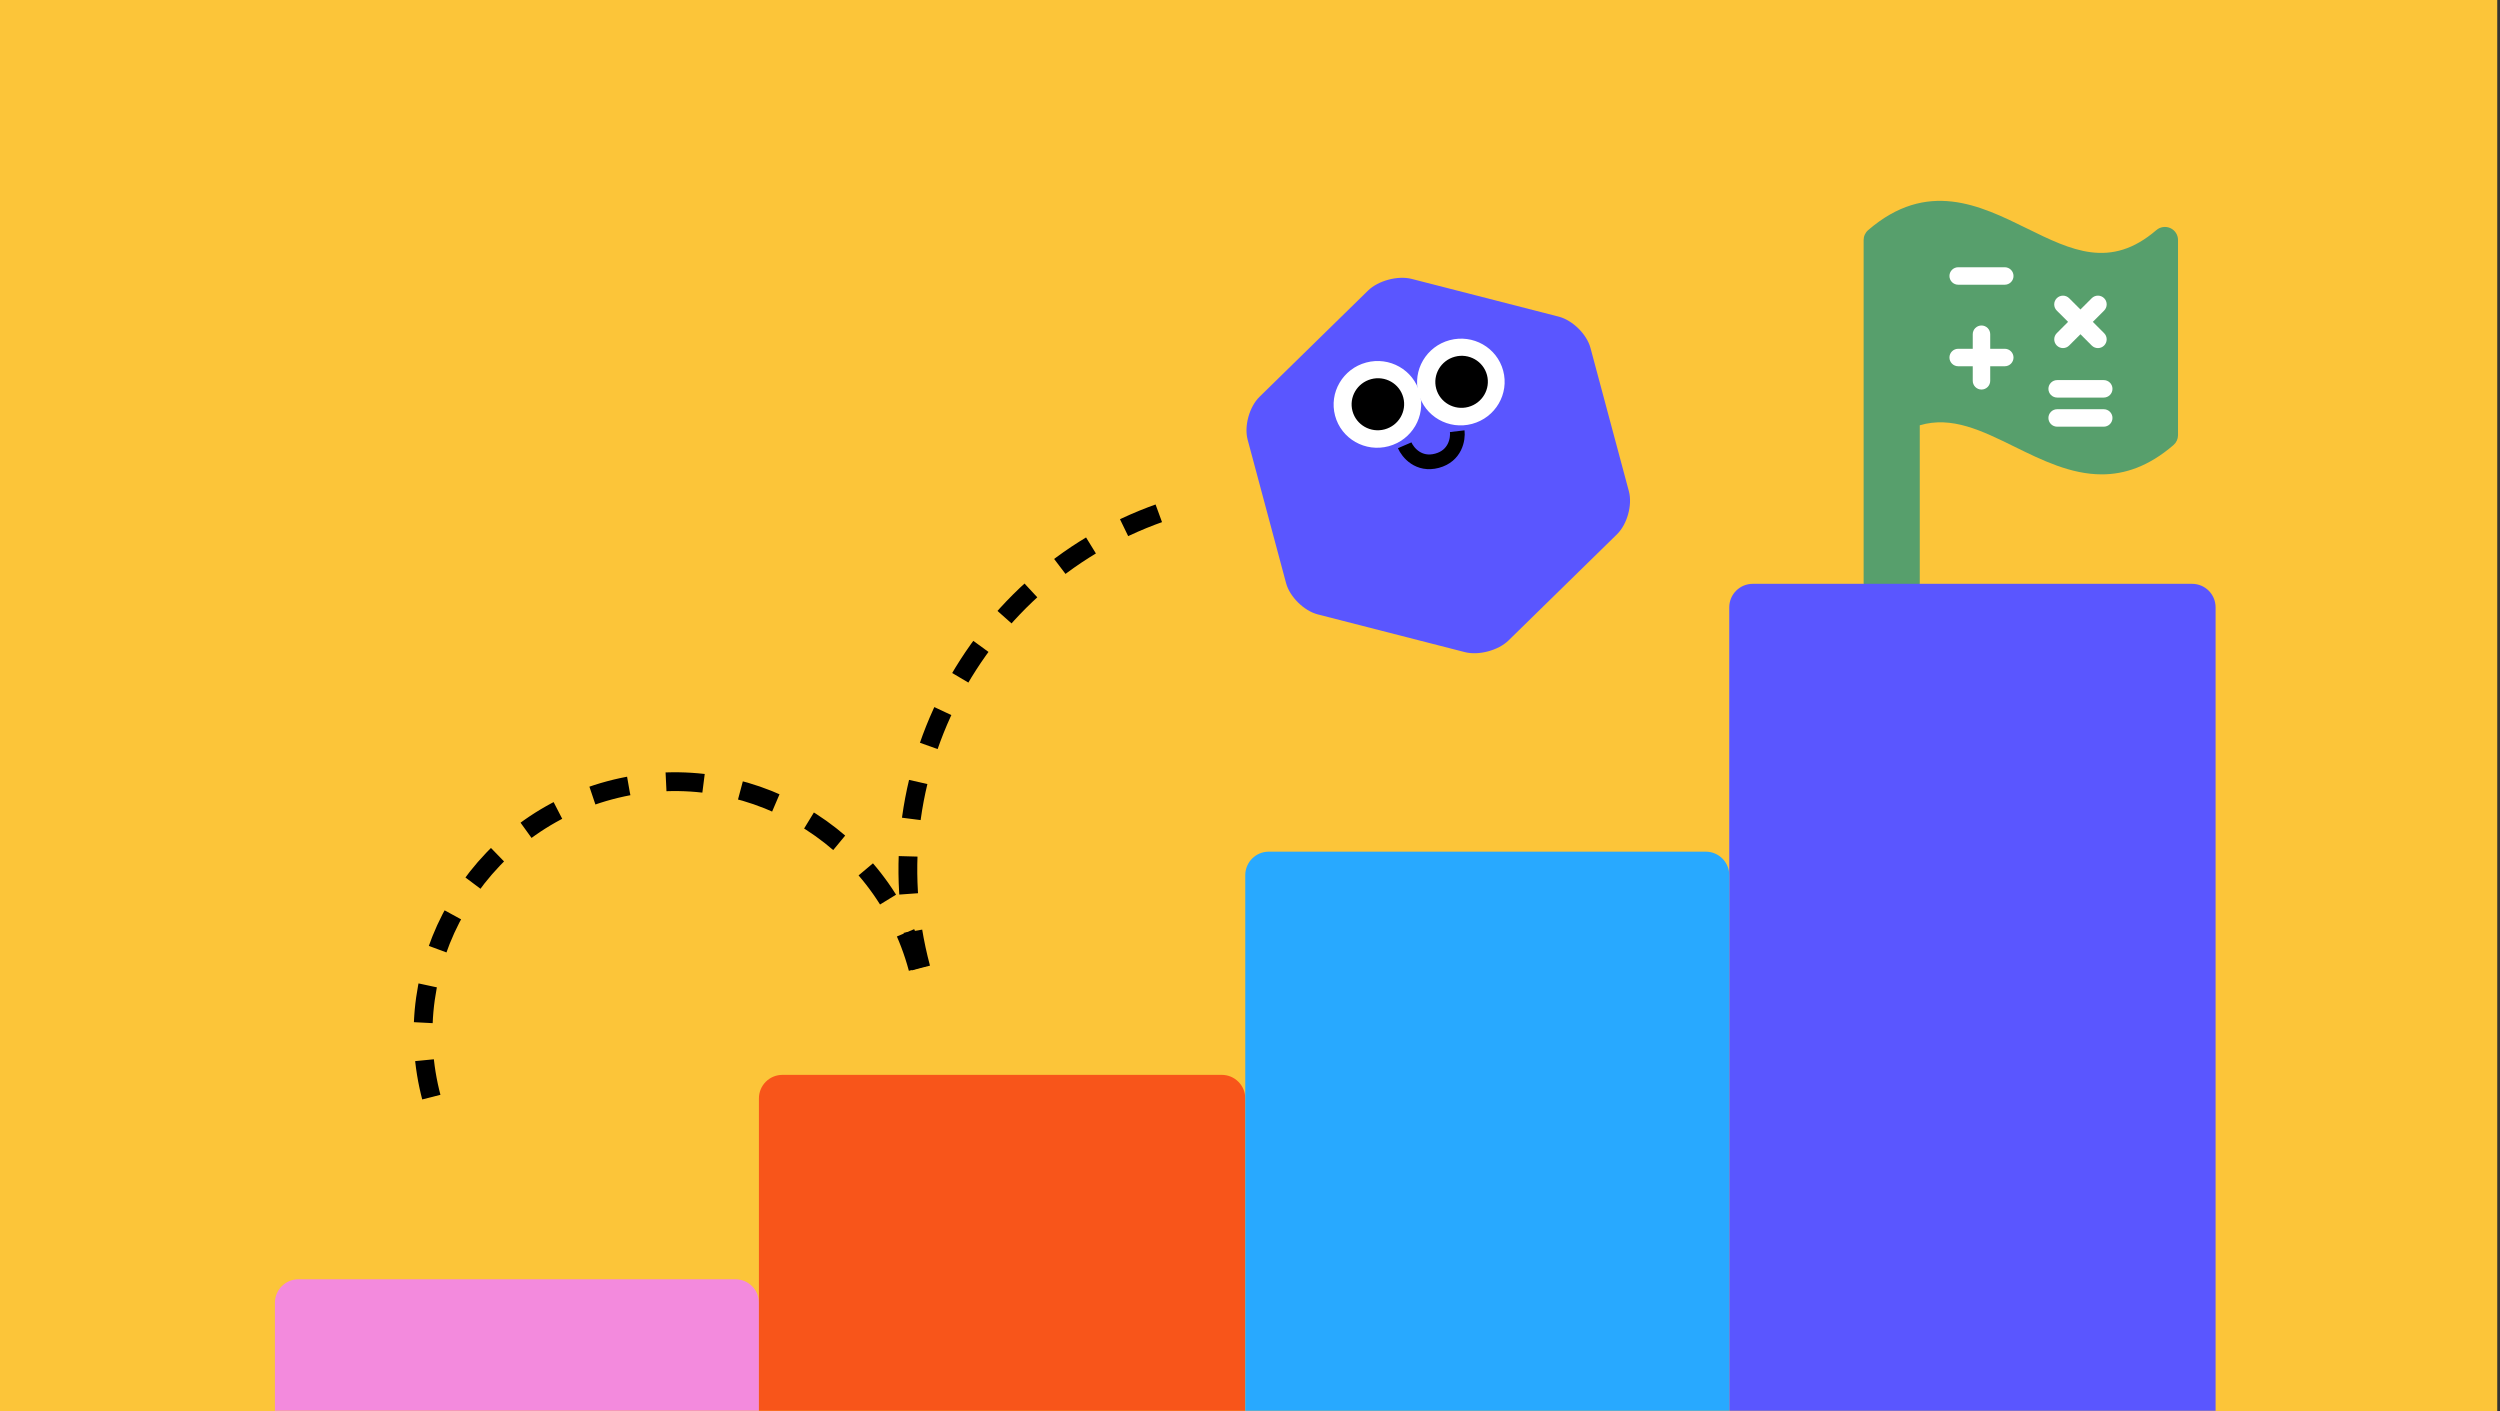 <svg width="868" height="490" viewBox="0 0 868 490" fill="none" xmlns="http://www.w3.org/2000/svg">
<rect x="0" y="0" width="868" height="490" fill="#333333" stroke="none"/>
<rect width="867.045" height="490" fill="#FCC539"/>
<mask id="mask0_113_4454" style="mask-type:alpha" maskUnits="userSpaceOnUse" x="0" y="0" width="868" height="490">
<rect width="867.045" height="490" fill="#FCC539"/>
</mask>
<g mask="url(#mask0_113_4454)">
<path d="M648.627 79.897C669.093 62.27 687.461 71.299 703.652 79.265C719.252 86.942 732.777 93.579 748.679 79.897C749.336 79.331 750.143 78.964 751.004 78.84C751.865 78.715 752.743 78.838 753.535 79.195C754.327 79.552 755 80.128 755.474 80.853C755.947 81.579 756.201 82.425 756.206 83.29V151.132C756.202 151.776 756.061 152.411 755.79 152.996C755.519 153.581 755.126 154.103 754.637 154.524C745.95 162.004 737.644 164.7 729.725 164.7C718.974 164.7 708.934 159.759 699.594 155.174C688.031 149.479 677.625 144.367 666.543 147.665V202.287C666.543 207.669 662.18 212.033 656.798 212.033C651.415 212.033 647.052 207.67 647.052 202.287V83.29C647.056 82.646 647.199 82.01 647.471 81.425C647.742 80.84 648.137 80.319 648.627 79.897Z" fill="#579F6C"/>
<path d="M699.091 95.822C699.091 96.627 698.772 97.398 698.203 97.967C697.634 98.536 696.863 98.855 696.058 98.855H679.882C679.078 98.855 678.307 98.536 677.738 97.967C677.169 97.398 676.849 96.627 676.849 95.822C676.849 95.018 677.169 94.246 677.738 93.678C678.307 93.109 679.078 92.789 679.882 92.789H696.058C696.863 92.789 697.634 93.109 698.203 93.678C698.772 94.246 699.091 95.018 699.091 95.822ZM696.058 121.097H691.003V116.042C691.003 115.238 690.684 114.466 690.115 113.897C689.546 113.329 688.775 113.009 687.97 113.009C687.166 113.009 686.394 113.329 685.826 113.897C685.257 114.466 684.937 115.238 684.937 116.042V121.097H679.882C679.078 121.097 678.307 121.416 677.738 121.985C677.169 122.554 676.849 123.325 676.849 124.13C676.849 124.934 677.169 125.706 677.738 126.274C678.307 126.843 679.078 127.163 679.882 127.163H684.937V132.218C684.937 133.022 685.257 133.794 685.826 134.362C686.394 134.931 687.166 135.251 687.97 135.251C688.775 135.251 689.546 134.931 690.115 134.362C690.684 133.794 691.003 133.022 691.003 132.218V127.163H696.058C696.863 127.163 697.634 126.843 698.203 126.274C698.772 125.706 699.091 124.934 699.091 124.13C699.091 123.325 698.772 122.554 698.203 121.985C697.634 121.416 696.863 121.097 696.058 121.097ZM714.243 138.036H730.419C731.223 138.036 731.995 137.717 732.564 137.148C733.132 136.579 733.452 135.808 733.452 135.003C733.452 134.199 733.132 133.427 732.564 132.859C731.995 132.29 731.223 131.97 730.419 131.97H714.243C713.439 131.97 712.667 132.29 712.099 132.859C711.53 133.427 711.21 134.199 711.21 135.003C711.21 135.808 711.53 136.579 712.099 137.148C712.667 137.717 713.439 138.036 714.243 138.036ZM730.419 142.08H714.243C713.439 142.08 712.667 142.4 712.099 142.969C711.53 143.537 711.21 144.309 711.21 145.113C711.21 145.918 711.53 146.689 712.099 147.258C712.667 147.827 713.439 148.146 714.243 148.146H730.419C731.223 148.146 731.995 147.827 732.564 147.258C733.132 146.689 733.452 145.918 733.452 145.113C733.452 144.309 733.132 143.537 732.564 142.969C731.995 142.4 731.223 142.08 730.419 142.08ZM714.119 119.962C714.401 120.245 714.736 120.469 715.105 120.623C715.473 120.776 715.868 120.854 716.268 120.854C716.667 120.854 717.062 120.776 717.431 120.623C717.799 120.469 718.134 120.245 718.416 119.962L722.331 116.047L726.251 119.97C726.821 120.54 727.594 120.86 728.399 120.86C729.205 120.86 729.978 120.54 730.548 119.97C731.118 119.4 731.438 118.627 731.438 117.822C731.438 117.016 731.118 116.243 730.548 115.673L726.628 111.751L730.55 107.831C731.12 107.261 731.44 106.488 731.44 105.682C731.44 104.876 731.12 104.104 730.55 103.534C729.981 102.964 729.208 102.644 728.402 102.644C727.596 102.644 726.823 102.964 726.254 103.534L722.331 107.454L718.411 103.539C717.841 102.969 717.068 102.649 716.263 102.649C715.457 102.649 714.684 102.969 714.114 103.539C713.544 104.109 713.224 104.882 713.224 105.687C713.224 106.493 713.544 107.266 714.114 107.836L718.034 111.751L714.119 115.671C713.837 115.952 713.614 116.287 713.461 116.655C713.308 117.023 713.23 117.418 713.23 117.817C713.23 118.215 713.308 118.61 713.461 118.978C713.614 119.346 713.837 119.681 714.119 119.962Z" fill="white"/>
<path fill-rule="evenodd" clip-rule="evenodd" d="M437.308 137.768C433.765 141.23 431.916 147.938 433.186 152.681L446.528 202.472C447.797 207.209 452.753 212.094 457.554 213.326L508.611 226.421C513.407 227.655 520.218 225.829 523.759 222.362L561.429 185.493C564.965 182.027 566.82 175.317 565.551 170.58L552.209 120.789C550.938 116.046 545.977 111.163 541.183 109.935L490.124 96.835C485.325 95.608 478.514 97.433 474.976 100.894L437.308 137.768Z" fill="#5A56FF"/>
<ellipse cx="478.235" cy="140.403" rx="15.212" ry="15.046" transform="rotate(-15 478.235 140.403)" fill="white"/>
<ellipse cx="507.211" cy="132.64" rx="15.212" ry="15.046" transform="rotate(-15 507.211 132.64)" fill="white"/>
<ellipse cx="478.399" cy="140.359" rx="9.127" ry="9.028" transform="rotate(-15 478.399 140.359)" fill="black"/>
<ellipse cx="507.466" cy="132.571" rx="9.127" ry="9.028" transform="rotate(-15 507.466 132.571)" fill="black"/>
<path d="M487.708 154.601C488.786 157.105 492.539 161.686 498.925 159.975C505.31 158.264 506.27 152.42 505.952 149.712" stroke="black" stroke-width="5.103"/>
<path d="M95.454 452.319C95.454 447.814 99.106 444.162 103.612 444.162H255.34C259.845 444.162 263.497 447.814 263.497 452.319V559.997H95.454V452.319Z" fill="#F38ADD"/>
<path d="M263.496 381.352C263.496 376.847 267.148 373.194 271.654 373.194H424.197C428.703 373.194 432.355 376.847 432.355 381.352V559.999H263.496V381.352Z" fill="#F8551A"/>
<path d="M600.398 210.863C600.398 206.358 604.05 202.705 608.555 202.705H761.099C765.604 202.705 769.256 206.358 769.256 210.863V560H600.398V210.863Z" fill="#5A56FF"/>
<path d="M432.356 303.856C432.356 299.351 436.008 295.698 440.513 295.698H592.241C596.746 295.698 600.399 299.351 600.399 303.856V559.999H432.356V303.856Z" fill="#28A9FF"/>
<path d="M318.702 336.184C306.211 289.566 258.294 261.902 211.677 274.393C165.06 286.884 137.395 334.8 149.886 381.418" stroke="black" stroke-width="6.526" stroke-dasharray="13.05 13.05"/>
<path d="M319.726 336.073C300.923 265.9 342.567 193.77 412.74 174.967" stroke="black" stroke-width="6.526" stroke-dasharray="13.05 13.05"/>
</g>
</svg>
